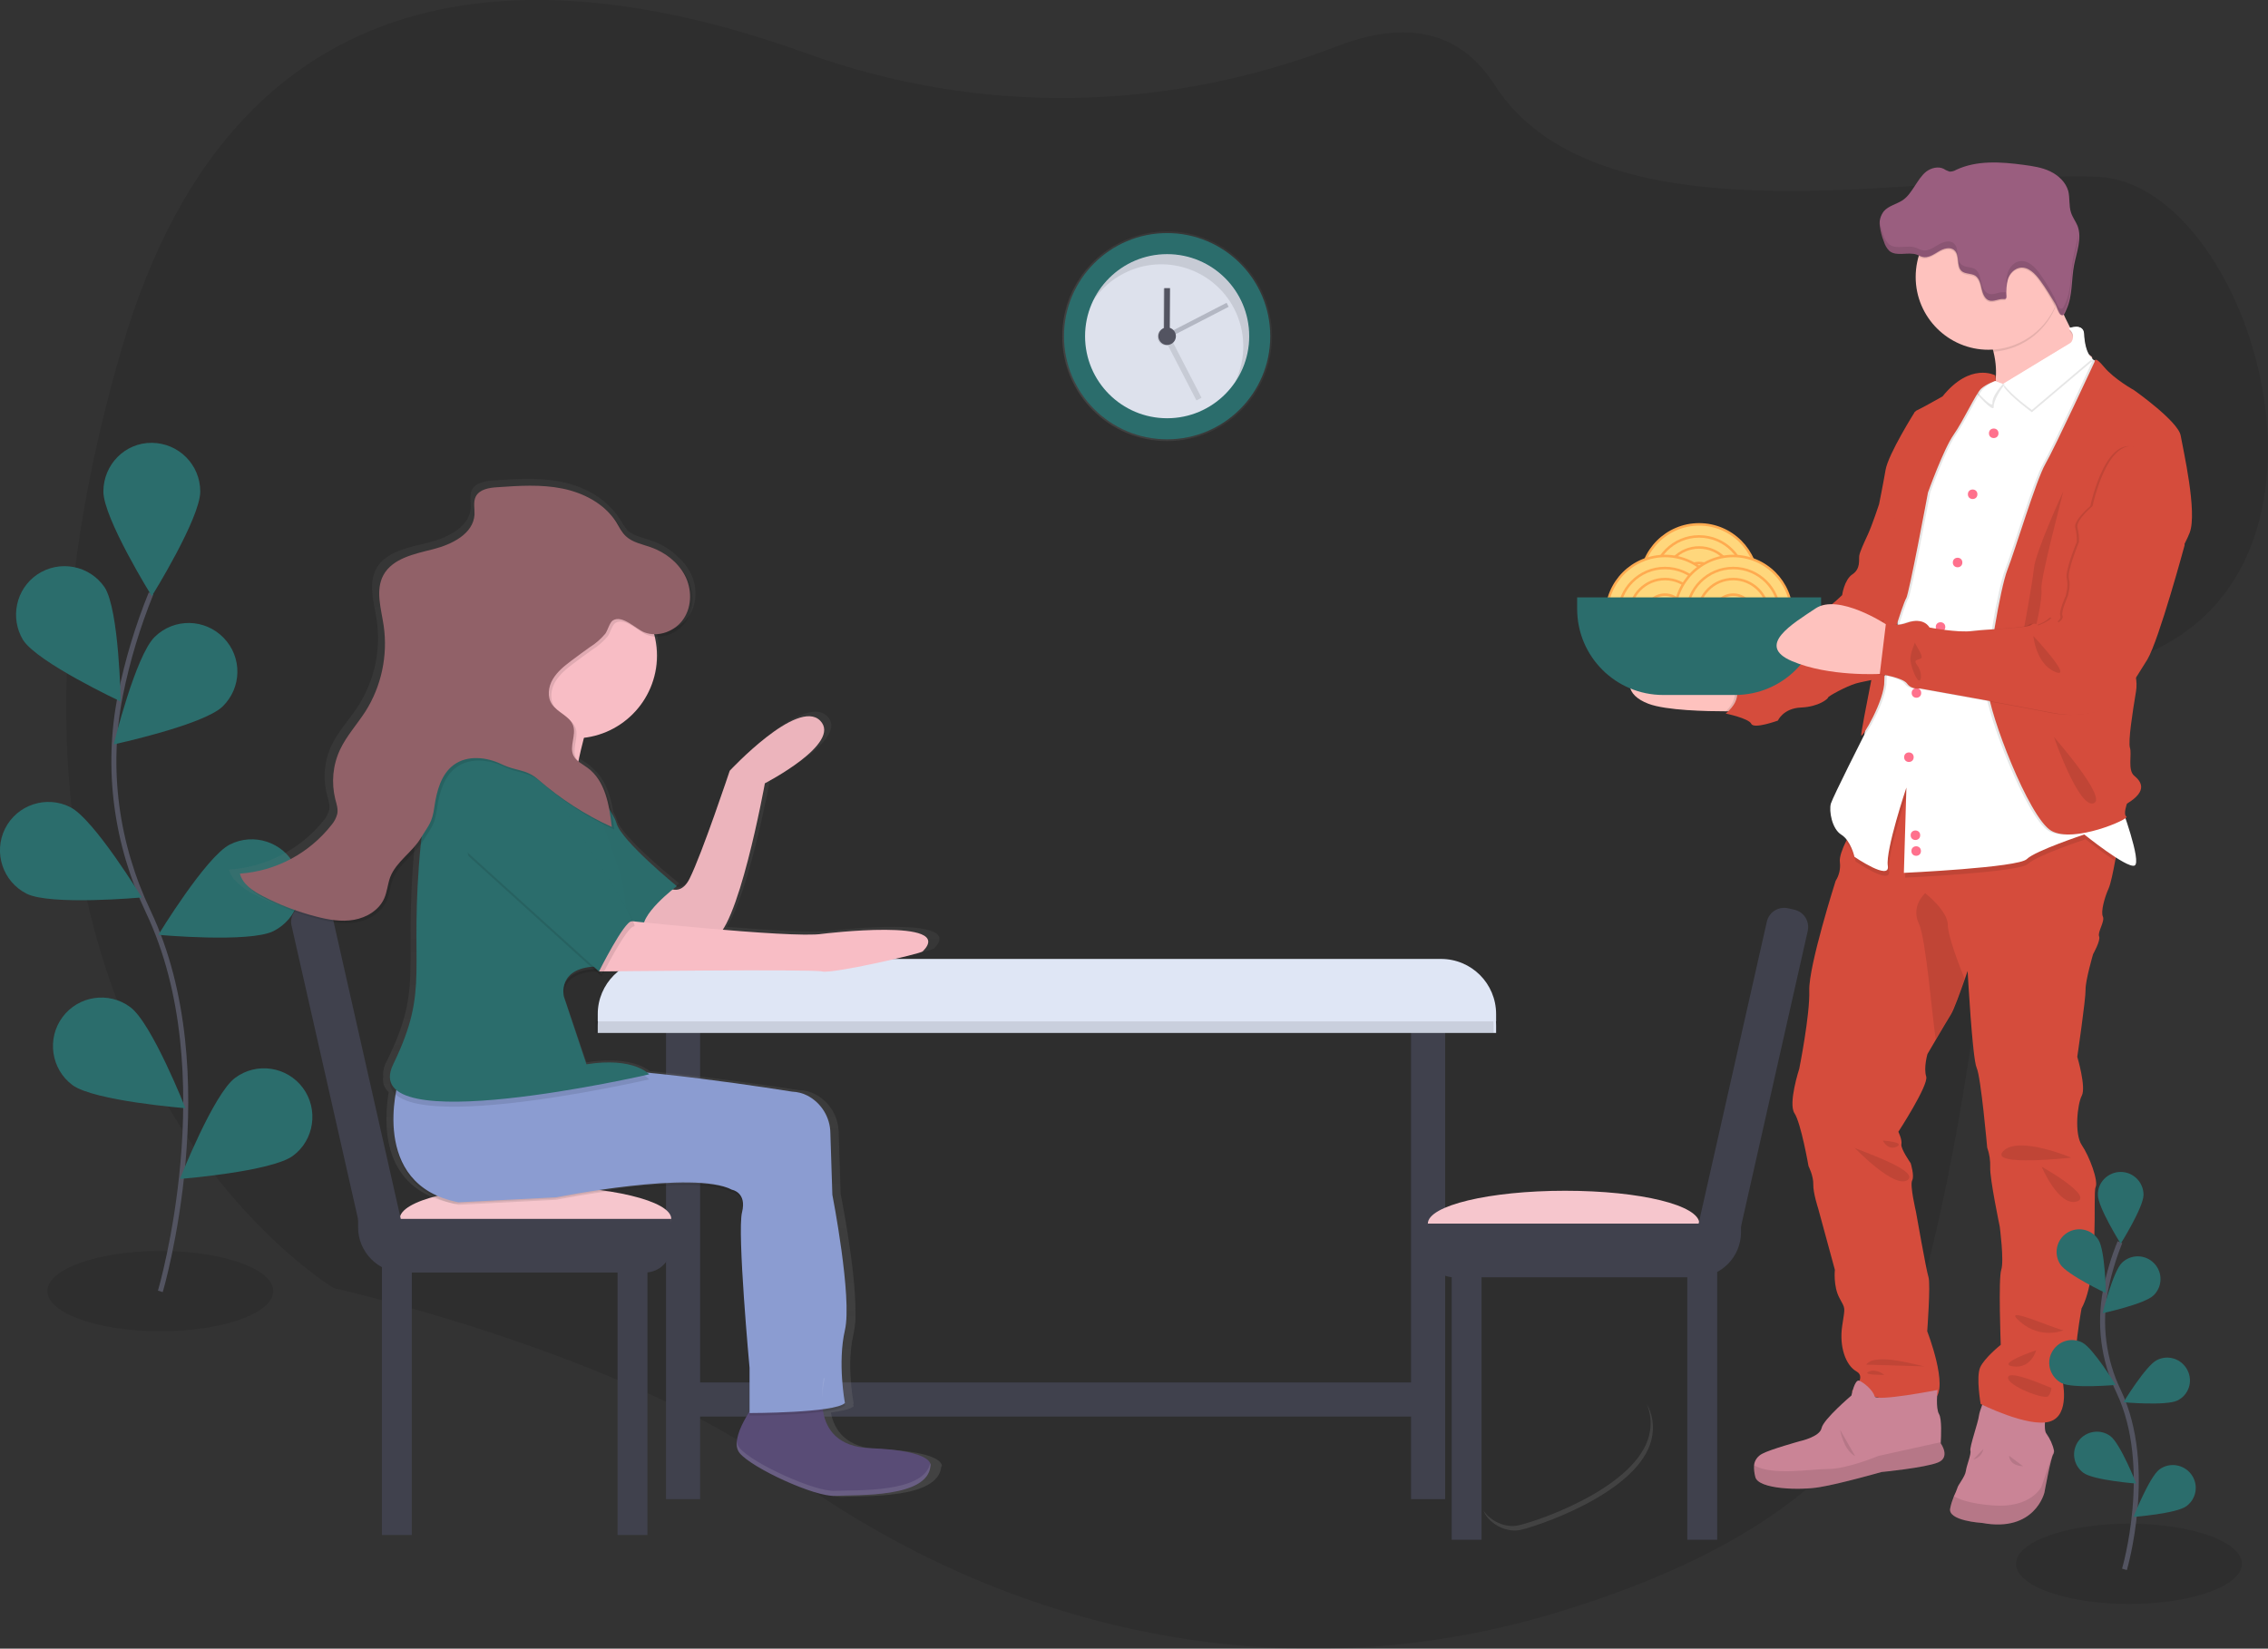 <?xml version="1.0" encoding="utf-8"?>
<!-- Generator: Adobe Illustrator 23.0.1, SVG Export Plug-In . SVG Version: 6.00 Build 0)  -->
<svg version="1.1" id="d6af144a-e925-4ddf-847c-b38e3205da29"
	 xmlns="http://www.w3.org/2000/svg" xmlns:xlink="http://www.w3.org/1999/xlink" x="0px" y="0px" viewBox="0 0 903.8 657.1"
	 style="enable-background:new 0 0 903.8 657.1;" xml:space="preserve">
<rect x="0" y="0" width="903.8" height="657.1" fill="#333333" stroke="none"/>
<style type="text/css">
	.st0{opacity:0.1;enable-background:new    ;}
	.st1{fill:none;stroke:#535461;stroke-width:2;stroke-miterlimit:10;}
	.st2{fill:#2B6D6C;}
	.st3{fill:#40414D;}
	.st4{fill:#DFE6F5;}
	.st5{fill:#F6C6CD;}
	.st6{opacity:0.1;fill:#FFFFFF;enable-background:new    ;}
	.st7{fill:url(#SVGID_1_);}
	.st8{fill:#594C76;}
	.st9{fill:#8B9CD1;}
	.st10{fill:#F8BDC5;}
	.st11{opacity:5.000000e-02;enable-background:new    ;}
	.st12{opacity:0.1;fill:#2B6D6C;enable-background:new    ;}
	.st13{fill:#916168;}
	.st14{opacity:0.1;}
	.st15{fill:#FFFFFF;}
	.st16{fill:#FEC2BE;}
	.st17{fill:#D54C3C;}
	.st18{fill:#CA8496;}
	.st19{fill:#FF718D;}
	.st20{fill:#9A5E7F;}
	.st21{fill:#FFD77C;stroke:#FFAB50;stroke-miterlimit:10;}
	.st22{fill:url(#SVGID_2_);}
	.st23{fill:#DDE1EC;}
	.st24{opacity:0.3;fill:#535461;enable-background:new    ;}
	.st25{fill:#535461;}
</style>
<title>eating_together</title>
<ellipse class="st0" cx="63.9" cy="514.6" rx="45" ry="16"/>
<path class="st0" d="M532.9,18.4c-68.5,26.4-142.7,27.7-211.7,2.8C223.5-14.1,95.9-23.1,48.6,138.6C-32.1,414.8,133,513.4,133,513.4
	s115.3,25.8,179.1,72.5c90.7,66.3,201.7,88.5,306.3,57.4c66.9-19.9,124.2-52.5,140.6-105.9c45.8-149.3,16.7-239.1,99.7-278.4
	s36.8-185.2-22.2-188.5s-198,30.5-241-36.8C580.2,9.8,556.8,9.2,532.9,18.4z"/>
<path class="st1" d="M63.9,514.7c0,0,25.7-87.1-4.8-151.3c-12.8-26.9-17-57.1-11.1-86.4c2.8-13.9,6.9-27.4,12.2-40.5"/>
<path class="st2" d="M41.2,195.9c0,10.7,19.3,41.7,19.3,41.7s19.3-31,19.3-41.7c0-10.7-8.6-19.3-19.3-19.4S41.2,185.2,41.2,195.9
	C41.2,195.9,41.2,195.9,41.2,195.9L41.2,195.9z"/>
<path class="st2" d="M9.2,255.1c5.8,9,38.9,24.5,38.9,24.5s-0.6-36.5-6.4-45.5c-6-8.8-18-11.1-26.9-5.1
	C6.3,234.8,3.9,246.3,9.2,255.1L9.2,255.1z"/>
<path class="st2" d="M10.6,356.2c9.5,4.8,45.9,1.5,45.9,1.5s-19-31.2-28.5-36c-9.5-4.8-21.2-1-26,8.6
	C-2.7,339.8,1.1,351.4,10.6,356.2L10.6,356.2L10.6,356.2z"/>
<path class="st2" d="M28.9,432.5c8.6,6.3,45,9.2,45,9.2s-13.4-34-22-40.3c-8.6-6.4-20.7-4.5-27,4S20.3,426.1,28.9,432.5L28.9,432.5z
	"/>
<path class="st2" d="M88.7,281.6c-7.7,7.4-43.4,15.1-43.4,15.1s8.7-35.5,16.4-42.9c7.7-7.5,19.9-7.3,27.4,0.4
	C96.6,261.9,96.4,274.1,88.7,281.6L88.7,281.6L88.7,281.6z"/>
<path class="st2" d="M109,371.1c-9.5,4.8-45.9,1.5-45.9,1.5s19-31.2,28.5-36c9.5-4.8,21.2-1,26,8.6S118.5,366.3,109,371.1L109,371.1
	L109,371.1z"/>
<path class="st2" d="M116.7,460.7c-8.6,6.3-45,9.2-45,9.2s13.4-34,22-40.3c8.6-6.4,20.7-4.5,27,4S125.3,454.4,116.7,460.7
	L116.7,460.7z"/>
<rect x="265.4" y="402.6" class="st3" width="13.6" height="194.9"/>
<rect x="562.3" y="402.6" class="st3" width="13.6" height="194.9"/>
<path class="st4" d="M260.2,386.8h314c12.2,0,22,9.8,22,22v2.9l0,0h-358l0,0v-2.9C238.2,396.6,248.1,386.8,260.2,386.8z"/>
<path class="st0" d="M259.2,386.8h314c12.2,0,22,9.8,22,22v2.9l0,0h-358l0,0v-2.9C237.2,396.6,247.1,386.8,259.2,386.8z"/>
<path class="st4" d="M260.2,382.2h314c12.2,0,22,9.8,22,22v2.9l0,0h-358l0,0v-2.9C238.2,392.1,248.1,382.2,260.2,382.2z"/>
<rect x="274.5" y="551" class="st3" width="294.6" height="13.6"/>
<rect x="152.2" y="503.6" class="st3" width="11.9" height="108.2"/>
<rect x="246.1" y="503.6" class="st3" width="11.9" height="108.2"/>
<path class="st5" d="M267.5,485.8c0,7.2-24.5,13.1-54.7,13.1s-53.5-5.8-53.5-13.1s23.3-13.1,53.5-13.1S267.5,478.6,267.5,485.8z"/>
<path class="st3" d="M142.7,485.8h124.8l0,0v10.9c0,5.8-4.7,10.5-10.5,10.5l0,0h-96.3c-9.9,0-18-8.1-18-18V485.8L142.7,485.8z"/>
<path class="st3" d="M121.5,360.7l2.6-0.6c3.8-0.9,7.5,1.5,8.4,5.3l31.2,138.1l0,0l-3.9,0.9c-6.8,1.5-13.6-2.7-15.1-9.6L116.2,369
	C115.3,365.3,117.7,361.5,121.5,360.7C121.5,360.7,121.5,360.7,121.5,360.7z"/>
<rect x="672.4" y="505.5" class="st3" width="11.9" height="108.2"/>
<rect x="578.5" y="505.5" class="st3" width="11.9" height="108.2"/>
<path class="st5" d="M569,487.7c0,7.2,24.5,13.1,54.7,13.1s53.5-5.8,53.5-13.1s-23.3-13.1-53.5-13.1S569,480.5,569,487.7z"/>
<path class="st3" d="M675.8,509.1h-96.3c-5.8,0-10.5-4.7-10.5-10.5v-10.9l0,0h124.8l0,0v3.4C693.8,501,685.8,509.1,675.8,509.1z"/>
<path class="st3" d="M676.8,506.3l-3.9-0.9l0,0l31.2-138.1c0.9-3.8,4.6-6.1,8.4-5.3l2.6,0.6c3.8,0.9,6.1,4.6,5.3,8.4l-28.4,125.8
	C690.4,503.5,683.6,507.8,676.8,506.3z"/>
<path class="st6" d="M656.2,559.5c1.4,3.3,1.9,6.9,1.4,10.4c-2.7,21.2-41.5,35.4-52.2,38c-5.6,1.4-11.7-1.9-14.2-5.8
	c1.6,4.6,8.7,9.2,15.1,7.6c10.6-2.7,49.5-16.8,52.2-38C659.1,567.4,658.3,563.2,656.2,559.5z"/>
<linearGradient id="SVGID_1_" gradientUnits="userSpaceOnUse" x1="381.402" y1="-63.028" x2="381.402" y2="342.981" gradientTransform="matrix(1 0 0 -1 -148.11 533.846)">
	<stop  offset="0" style="stop-color:#808080;stop-opacity:0.25"/>
	<stop  offset="0.54" style="stop-color:#808080;stop-opacity:0.12"/>
	<stop  offset="1" style="stop-color:#808080;stop-opacity:0.1"/>
</linearGradient>
<path class="st7" d="M375.2,583.6L375.2,583.6c-0.8-1.8-4.9-5.2-24.7-6c-13.5-0.5-18.1-7.7-19.4-14.6c4.5-0.6,7.9-1.4,9.1-2.5
	c0,0-0.1-0.3-0.2-0.9l0.2-0.1c-0.9-5-1.3-10.1-1.4-15.2c0-4.4,0.4-8.7,1.4-13c0.6-2.8,0.8-5.7,0.7-8.6c0.1-17-5.9-46.9-5.9-46.9
	l-0.8-24.8c-0.2-6.3-3.8-12-9.4-14.9c-2-1-4.1-1.6-6.4-1.6c0,0-31.3-4.9-59.5-7.6c-2-1.6-9-6-25.2-3.5l-9.3-27.2
	c-0.1-0.3-0.1-0.7-0.2-1c0.3-3.5,2.6-8.7,13.4-9l2.2,2c0,0,0.4-0.8,1.1-2c13.4-0.1,86.1-0.9,89.9,0c4.1,1,40.3-7.1,41.3-8.1
	c14.1-13.7-41.4-7.1-41.4-7.1c-5.5,0.9-23.1-0.2-41.1-1.6c8.9-13.4,17.3-58.8,17.3-58.8s32-16.1,22.7-25.2s-37.2,20.2-37.2,20.2
	s-11.4,33.3-16.5,43.4c-2,4-4.6,4.8-6.9,4.4c1-0.8,1.7-1.3,1.7-1.3s-22.7-18.1-24.8-25.2c-0.4-1.2-0.9-2.3-1.5-3.3
	c-1.1-6.4-3-12.7-7.7-16.9c-0.8-0.8-1.6-1.6-2.6-2.3c-1.3-0.9-2.7-1.7-3.9-2.7l0,0c0.7-3.1,1.5-6.3,2.3-9.4c16.9-2,30-16,30-33
	c0-2.6-0.3-5.1-0.9-7.6c5.1,0.3,10.1-2,13-6.3c3.4-5.1,3.3-12,0.4-17.4c-1.2-2.2-2.7-4.1-4.6-5.8c-2.9-3-6.5-5.2-10.5-6.6
	c-3.4-1.2-7.2-1.9-9.9-4.2c-1.2-1.6-2.3-3.3-3.3-5c-1.1-1.7-2.5-3.3-4-4.7c-5-5.1-12.1-8.3-19.2-9.7c-8.8-1.7-17.8-1.1-26.7-0.5
	c-3.3,0.2-7.2,0.8-8.7,3.7c-1.1,2.2-0.4,4.8-0.5,7.2c-0.5,7.7-9.3,12-17,13.9s-16.9,3.5-20.6,10.3c-3.4,6.1-1,13.5,0.1,20.4
	c1.8,12.1-0.9,24.4-7.5,34.6c-3.4,5.2-7.7,9.8-10.4,15.3c-3,6.2-3.6,13.2-1.9,19.9c0.5,1.9,1.2,3.9,0.9,5.9
	c-0.4,1.6-1.2,3.1-2.3,4.4c-9.3,11.5-23,18.6-37.7,19.5c0.6,2,1.8,3.8,3.4,5.2c2.1,2,4.5,3.7,7.1,4.9c7,3.5,14.3,6.2,21.9,8.1
	c5.1,1.3,10.4,2.2,15.6,1.3s10.2-3.9,12.4-8.5c1.2-2.7,1.4-5.8,2.5-8.6c2.2-5.5,7.6-9.1,11.3-13.9c-1.2,12.2-1.8,24.5-1.8,36.8
	c0,3.9,0,7.3,0,10.5c0,13.9-1,23.5-9.6,40.8c-1,1.8-1.5,3.9-1.3,6c-0.4,2.3,0.5,4.6,2.2,6.1c-0.6,3.5-0.9,7-0.9,10.5
	c-0.1,12.6,4.1,29.6,26.8,33.9l40.3-2c0,0,56.9-11.1,72.4-3c2.6,0.6,4.5,2.9,4.5,5.6c0,0.8-0.2,1.7-0.4,2.5
	c-0.4,2.6-0.6,5.3-0.5,7.9c-0.1,17,3.6,55.6,3.6,55.6v16.4c-2.6,3.9-5.8,9.6-5.4,13.8c0,0.1,0,0.2,0,0.3s0,0.2,0.1,0.4
	s0,0.2,0.1,0.3s0.1,0.2,0.1,0.3c0,0.1,0.1,0.2,0.1,0.3c0,0.1,0.1,0.2,0.1,0.3s0.1,0.3,0.2,0.4l0.1,0.2c0.1,0.2,0.3,0.4,0.4,0.5
	c5.2,6,31,17.6,39.3,17.1c8.8-0.5,38.2,1,39.3-12.1C375.4,584.4,375.4,583.9,375.2,583.6z"/>
<path class="st8" d="M301.8,558.2c0,0-12,15-7,21s30,17.5,38,17c8.5-0.5,37,1,38-12c0,0,2-6-24-7s-18-28-18-28L301.8,558.2z"/>
<path class="st0" d="M158.7,432.2c0,0-12,41,24,48l39-2c0,0,55-11,70-3c0,0,6,1,4,9s3,62,3,62v18c0,0,34,0,38-4c0,0-3-16,0-29
	s-5-54-5-54l-0.8-24.7c-0.1-6.2-3.6-11.9-9.1-14.8c-1.9-1-4-1.5-6.1-1.6c0,0-68-11-92-9S158.7,432.2,158.7,432.2z"/>
<path class="st9" d="M158.7,431.2c0,0-12,41,24,48l39-2c0,0,55-11,70-3c0,0,6,1,4,9s3,62,3,62v18c0,0,34,0,38-4c0,0-3-16,0-29
	s-5-54-5-54l-0.8-24.7c-0.1-6.2-3.6-11.9-9.1-14.8c-1.9-1-4-1.5-6.1-1.6c0,0-68-11-92-9S158.7,431.2,158.7,431.2z"/>
<path class="st10" d="M261.8,350.2c0,0,8,10,13,0s16-43,16-43s27-29,36-20s-22,25-22,25s-11,61-21,62s-25,0-25,0l-5-11L261.8,350.2z
	"/>
<path class="st11" d="M261.8,350.2c0,0,8,10,13,0s16-43,16-43s27-29,36-20s-22,25-22,25s-11,61-21,62s-25,0-25,0l-5-11L261.8,350.2z
	"/>
<path class="st2" d="M225.7,300.2c0,0,18,21,20,28s24,25,24,25s-16,12-13,18c3,6-21-20-21-20l-28-41L225.7,300.2z"/>
<path class="st12" d="M225.7,300.2c0,0,18,21,20,28s24,25,24,25s-16,12-13,18c3,6-21-20-21-20l-28-41L225.7,300.2z"/>
<path class="st10" d="M237.7,276.2c0,0-9,29-9,40s-38-3-37-9s22-28,23-37S237.7,276.2,237.7,276.2z"/>
<path class="st0" d="M207.7,296.2c0,0-35-9-40,42s4,57-11,88s102,4,102,4s-6-7-25-4l-9-27c0,0-3-12,14-12s9-35,9-35s-9-30-14-33
	S219.7,298.2,207.7,296.2z"/>
<path class="st2" d="M207.7,294.2c0,0-35-9-40,42s4,57-11,88s102,4,102,4s-6-7-25-4l-9-27c0,0-3-12,14-12s9-35,9-35s-9-30-14-33
	S219.7,296.2,207.7,294.2z"/>
<path class="st10" d="M242.7,366.2c0,0,73,8,85,6c0,0,53.6-6.6,40,7c-1,1-36,9-40,8s-89,0-89,0l-1-10L242.7,366.2z"/>
<path class="st0" d="M186.7,341.2l53,48c0,0,10-20,13-20s-36-59-36-59s-10-12-16-6S176.7,306.2,186.7,341.2z"/>
<path class="st2" d="M185.7,339.2l53,48c0,0,10-20,13-20s-36-59-36-59s-10-12-16-6S175.7,304.2,185.7,339.2z"/>
<circle class="st10" cx="228.8" cy="261.3" r="33"/>
<path class="st0" d="M257.7,253c5.6,2.2,12.5-0.4,15.8-5.5c3.3-5,3.2-11.9,0.4-17.2c-2.8-5.3-7.9-9.2-13.6-11.2
	c-3.4-1.2-7.3-1.9-9.9-4.4c-1.7-1.6-2.7-3.7-3.9-5.7c-4.7-7.3-13-11.6-21.5-13.3s-17.2-1.1-25.9-0.5c-3.2,0.2-7,0.8-8.5,3.7
	c-1.1,2.2-0.4,4.8-0.5,7.2c-0.5,7.7-9,11.9-16.5,13.8s-16.1,3.6-19.8,10.3c-3.3,6.1-0.9,13.4,0.1,20.2c1.7,11.9-0.9,24.1-7.3,34.2
	c-3.3,5.1-7.5,9.7-10.1,15.2c-2.9,6.2-3.5,13.1-1.9,19.7c0.5,1.9,1.2,3.9,0.8,5.9c-0.4,1.6-1.2,3.1-2.3,4.4
	c-8.9,11.3-22.1,18.4-36.5,19.4c1.1,4.3,5.3,7,9.2,9c6.7,3.5,13.8,6.2,21.2,8.1c4.9,1.3,10.1,2.2,15.1,1.3s9.9-3.8,12-8.5
	c1.2-2.7,1.4-5.8,2.4-8.5c2.4-6.2,8.8-9.9,12.2-15.6c3.3-5.4,4.5-6.1,5.4-12.4s2.7-13.1,7.8-16.8c5.4-3.9,13-3.1,19-0.2
	s9.7,1.8,14.7,6.2c8.8,7.6,18.6,14,29.2,18.8c-1-8.7-2.6-18.5-9.7-23.6c-2-1.5-4.5-2.6-5.6-4.9c-1.7-3.6,1.2-8.1-0.1-11.9
	s-6.3-5.2-8.5-8.6c-1.9-2.9-1.4-6.9,0.4-9.9s4.5-5.2,7.3-7.3c2.5-1.9,5-3.7,7.5-5.5c2.3-1.4,4.3-3.2,6.1-5.3c1-1.4,1.7-4.4,3-5.3
	C249,245.9,254.4,251.7,257.7,253z"/>
<path class="st13" d="M256.7,252c5.6,2.2,12.5-0.4,15.8-5.5c3.3-5,3.2-11.9,0.4-17.2c-2.8-5.3-7.9-9.2-13.6-11.2
	c-3.4-1.2-7.3-1.9-9.9-4.4c-1.7-1.6-2.7-3.7-3.9-5.7c-4.7-7.3-13-11.6-21.5-13.3s-17.2-1.1-25.9-0.5c-3.2,0.2-7,0.8-8.5,3.7
	c-1.1,2.2-0.4,4.8-0.5,7.2c-0.5,7.7-9,11.9-16.5,13.8s-16.1,3.6-19.8,10.3c-3.3,6.1-0.9,13.4,0.1,20.2c1.7,11.9-0.9,24.1-7.3,34.2
	c-3.3,5.1-7.5,9.7-10.1,15.2c-2.9,6.2-3.5,13.1-1.9,19.7c0.5,1.9,1.2,3.9,0.8,5.9c-0.4,1.6-1.2,3.1-2.3,4.4
	c-8.9,11.3-22.1,18.4-36.5,19.4c1.1,4.3,5.3,7,9.2,9c6.7,3.5,13.8,6.2,21.2,8.1c4.9,1.3,10.1,2.2,15.1,1.3s9.9-3.8,12-8.5
	c1.2-2.7,1.4-5.8,2.4-8.5c2.4-6.2,8.8-9.9,12.2-15.6c3.3-5.4,4.5-6.1,5.4-12.4s2.7-13.1,7.8-16.8c5.4-3.9,13-3.1,19-0.2
	s9.7,1.8,14.7,6.2c8.8,7.6,18.6,14,29.2,18.8c-1-8.7-2.6-18.5-9.7-23.6c-2-1.5-4.5-2.6-5.6-4.9c-1.7-3.6,1.2-8.1-0.1-11.9
	s-6.3-5.2-8.5-8.6c-1.9-2.9-1.4-6.9,0.4-9.9s4.5-5.2,7.3-7.3c2.5-1.9,5-3.7,7.5-5.5c2.3-1.4,4.3-3.2,6.1-5.3c1-1.4,1.7-4.4,3-5.3
	C248,244.9,253.4,250.7,256.7,252z"/>
<g class="st14">
	<path class="st15" d="M327.6,557.1c0.1-2.7,0.5-5.3,1.1-7.9l-0.5,0.2C327.8,552,327.5,554.5,327.6,557.1z"/>
	<path class="st15" d="M332.8,594.2c-8,0.5-33-11-38-17c-0.7-0.8-1.1-1.8-1.2-2.8c-0.3,1.7,0.1,3.5,1.2,4.8c5,6,30,17.5,38,17
		c8.5-0.5,37,1,38-12c0.1-0.4,0-0.7-0.1-1.1C368.3,595.2,341,593.8,332.8,594.2z"/>
</g>
<path class="st16" d="M656.9,280.5c7.1,2.7,23.5,3,30.8,3c2.2,0,3.6,0,3.6,0l4.7-9.5l-4.7-7.9c0,0-4.3-1.2-10-2.2
	c-8.4-1.5-19.9-2.7-25.4,0.7C646.7,270.2,647.7,277,656.9,280.5z"/>
<path class="st0" d="M687.7,283.5c2.2,0,3.6,0,3.6,0l4.7-9.5l-4.7-7.9c0,0-4.3-1.2-10-2.2C685.9,267.2,697.1,274.6,687.7,283.5z"/>
<path class="st17" d="M765.2,166.5l-2.1-2.4c0,0-10.6,16.8-11.7,23.2s-2.6,13.7-2.6,13.7s-2.7,8.2-4.4,11.9
	c-1.7,3.7-3.3,7.1-3.5,8.7c-0.2,1.6,0.6,5.1-2.7,7.3c-3.3,2.2-4.1,8.3-4.1,8.3s-12,11.7-18.4,12.1c-6.4,0.3-24.6,3.5-24,6.7
	s-7.6,5.1-11,5.9c-3.3,0.8,21.5,10.3,7,22.5c0,0,9.2,1.9,10.2,4.1c1,2.2,10.6-1.3,10.6-1.3s2.1-4.9,9.2-5.2s10.8-3.5,10.8-4
	s7.1-4.4,11.1-5.6c4-1.1,9.2-1.6,9.4-2.7s23.8-103.2,23.8-103.2L765.2,166.5z"/>
<path class="st18" d="M789.9,607c21,3.9,24.8-12.1,24.8-12.1s2.6-14.3,3.6-15.4c0.2-0.4,0.3-0.9,0.2-1.4l0,0c-0.5-2.4-1.6-4.7-3-6.7
	c-1.3-1.6-0.2-8-0.2-8l-24.3-6.2c0,0-2.1,4.9-2.4,7.1c-0.2,2.3-3.8,12.5-3.4,13.9s-1.5,5.8-1.8,8.1s-3.2,5.6-3.4,6.8
	c-0.4,1.1-0.8,2.1-1.3,3.1c-0.6,1.6-1.2,3.2-1.5,4.8C775.7,606.2,789.9,607,789.9,607z"/>
<path class="st0" d="M789.9,607c21,3.9,24.8-12.1,24.8-12.1s2.6-14.3,3.6-15.4c0.2-0.4,0.3-0.9,0.2-1.4l-5,14.5
	c0,0-4.2,8.7-19.6,7.4c-8.8-0.7-13.1-2.4-15.2-3.6c-0.6,1.6-1.2,3.2-1.5,4.8C775.7,606.2,789.9,607,789.9,607z"/>
<path class="st0" d="M806.2,584.4c0,0-5.2,0.1-5.6-4.2L806.2,584.4z"/>
<path class="st17" d="M715.1,443.7c2.6,3.9,5.6,21.1,5.6,21.1s2,3.9,1.9,7.3c-0.1,3.3,1.9,9.4,1.9,9.4l6.7,24.6
	c0,0-0.7,6.5,1.8,11.2s2.3,3.2,1.1,11.3c-1.2,8.1,1.4,15.6,5.7,18s-1.9,8-1.9,8s27.4,7.4,33.1,2.9c5.7-4.5-3-26.9-3-26.9
	s1.4-18.8,0.5-21.6c-0.9-2.7-5-26.1-5-26.1s-2.5-10.6-1.5-12.4s-0.6-6.9-0.6-6.9s-4-5.7-3.7-7.5c0.4-1.8-1.2-5-1.2-5
	s12.1-18.6,11.1-22c-1.1-3.5,0.5-9,0.5-9s1.5-2.6,3.4-5.8c2.3-3.9,5-8.5,5.9-9.9c1.2-1.8,4-9.7,5.6-14.2l1.1-3.2
	c0,0,1.9,35,3.6,38.6c1.7,3.6,4.2,31.8,4.2,31.8c0.9,2.5,1.3,5.2,1.2,7.9c-0.2,4.4,3.8,23.6,3.8,23.6s1.8,13.6,0.6,17.2
	c-1.2,3.6-0.2,29.9-0.2,29.9s-6.5,5.2-8.2,9c-1.7,3.9,0.2,14.6,0.2,14.6s19,9.5,27.5,7s5-16.9,5-16.9s5.7-9.5,5.7-13.2s2-15,2-15
	c7.3-13.3,4.4-45.7,5.6-48.3c1.2-2.6-2.5-12.4-5.5-16.8c-3-4.4-1.8-16.3,0-19.7c1.8-3.4-1.8-15.5-1.8-15.5s3.4-23.1,3.3-26.7
	s3-14.2,3-14.2s3.1-5.5,2.4-7.1c-0.7-1.7,2.4-6,1.5-7.9s0.7-7.7,2.3-11.2c0.8-1.8,1.8-6.6,2.6-11c0.7-4.1,1.3-7.7,1.3-7.7
	l-19.6-15.8l-49-12.9l-18.5-6l-18,28.3c0,0-1.9,3-3.5,6.4c-1.4,2.9-2.7,6.2-2.4,8.3c0.3,2.6-0.3,5.2-1.7,7.4
	c0,0-10.8,33.9-10.5,43.7S717,426,717,426S712.5,439.8,715.1,443.7z"/>
<path class="st16" d="M787.7,167.7c0.8-0.3,52.5-21.7,45.4-25.9c-4.2-2.5-9.4-13.2-13-21.6c-2.5-5.9-4.2-10.6-4.2-10.6
	s-41.6-7.4-26.7,18.1c2.3,3.9,4.1,8.1,5.2,12.5C798.7,157.6,788,167.4,787.7,167.7z"/>
<path class="st0" d="M789.2,127.7c2.3,3.9,4.1,8.1,5.2,12.5c10.7-0.8,20.2-7.4,24.5-17.3c0.4-0.9,0.8-1.9,1.1-2.8
	c-2.5-5.9-4.2-10.6-4.2-10.6S774.3,102.3,789.2,127.7z"/>
<path class="st16" d="M763.4,110.4c0,16,13,29,29,29c11.5,0,21.9-6.8,26.6-17.3c1.6-3.7,2.5-7.7,2.5-11.7c0-16-13-29.1-29-29.1
	C776.4,81.3,763.4,94.3,763.4,110.4C763.4,110.3,763.4,110.4,763.4,110.4z"/>
<path class="st0" d="M735.3,335.4c3,2.8,4.2,8,4.2,8s14.3,9.8,13.3,3.6c-1-6.2,7.4-31.2,7.4-31.2l-1,34c0,0,45.7-2.1,49-5.5
	c3.3-3.3,22.9-9.8,22.9-9.8s6,4.8,11.5,8.4c0.7-4.1,1.3-7.7,1.3-7.7l-19.6-15.8l-49-12.9l-18.5-6l-18,28.3
	C738.8,329,737,332,735.3,335.4z"/>
<path class="st15" d="M733.8,332.7c3.8,2.4,5.2,8.8,5.2,8.8s14.3,9.8,13.3,3.6c-1-6.2,7.4-31.2,7.4-31.2l-1,34c0,0,45.7-2.1,49-5.5
	c3.3-3.3,22.9-9.8,22.9-9.8s16.9,13.6,20,12.4c3.1-1.2-5.5-24.3-5.5-24.3l-8.8-135.2c0,0,2.4-40.2-1.2-41.7
	c-0.6-0.2-1.1-0.5-1.5-0.9c-2.4-2.1-3.1-6.4-3.3-10c-0.2-4.3-5.9-2.1-5.9-2.1l3.3,4.3l-29.5,17.9l-0.3,0.2c-1.1-0.6-2.3-1.1-3.5-1.6
	c-2.6-1-6.1-1.9-8.4-1c-1.3,0.6-2.3,1.6-3.1,2.8c-1.7,2.5-3,5.3-4,8.1l-10.7,18.1c0,0-5.5,24-5.5,25c0,1-1.7,22.9-3.6,25.2
	c-1.9,2.4-3.8,14.3-3.1,17.9s-1.2,16.9-1.2,16.9c-7.9,6.4-11.9,28.3-11.9,28.3s-12.4,24.5-13.3,27.4
	C728.8,323.2,730,330.4,733.8,332.7z"/>
<path class="st0" d="M798.4,154c2.9,4.3,11.3,10.3,11.3,10.3l24.1-20.4c-2.4-2.1-3.1-6.4-3.3-10c-0.2-4.3-5.9-2.1-5.9-2.1l0.7,0.9
	c1.3,1.7,1,4.1-0.7,5.4c-0.1,0.1-0.2,0.2-0.4,0.2L798.4,154z"/>
<path class="st15" d="M798.4,153.1c2.9,4.3,11.3,10.3,11.3,10.3l24.1-20.4c-2.4-2.1-3.1-6.4-3.3-10c-0.2-4.3-5.9-2.1-5.9-2.1
	l0.7,0.9c1.3,1.7,1,4.1-0.7,5.4c-0.1,0.1-0.2,0.2-0.4,0.2L798.4,153.1z"/>
<path class="st0" d="M787.2,156.3c3.1,3.7,7.5,8,7.3,5.8c-0.2-2.1,2.6-6.8,4.4-8.9c-2.8-0.9-5.9-0.8-8.7,0.2
	C789.1,154.1,788,155.1,787.2,156.3z"/>
<path class="st15" d="M786.7,154.8c3.1,3.7,7.5,8,7.3,5.8s2.3-5.5,4.2-7.6c-2.6-1-6.1-1.9-8.4-1
	C788.6,152.7,787.5,153.6,786.7,154.8z"/>
<circle class="st19" cx="794.5" cy="172.7" r="1.9"/>
<circle class="st19" cx="780.1" cy="224.2" r="1.9"/>
<circle class="st19" cx="763.7" cy="276.2" r="1.9"/>
<circle class="st19" cx="763.3" cy="332.9" r="1.9"/>
<circle class="st19" cx="786.1" cy="197" r="1.9"/>
<circle class="st19" cx="773.3" cy="249.9" r="1.9"/>
<circle class="st19" cx="760.7" cy="301.8" r="1.9"/>
<circle class="st19" cx="763.6" cy="339.2" r="1.9"/>
<path class="st0" d="M833.7,144.2c0,0-0.3-2.9,3.8,2.1c4.1,4.9,11.9,9.2,11.9,9.2s17.6,12.4,18.6,18.1c0.9,5.7,6.7,30.5,3.6,38.7
	s-26,47.8-26,47.8s6,7.1,4.6,15.6c-1.4,8.4-3.2,20-2.4,22.5c0.8,2.5-1,8.9,1.7,11.1c2.7,2.2,5.6,6-2.9,11.1c0,0-1.6,4.3-0.2,5.2
	c1.4,0.9-21.1,10.8-30,5.6c-8.9-5.2-24.9-47.1-25.2-56.5c-0.3-9.4,4.9-40.3,7.8-47.6c2.9-7.3,11.4-35.7,15.1-42.1
	C817.8,178.6,833.7,144.2,833.7,144.2z"/>
<path class="st17" d="M834.7,144.2c0,0-0.3-2.9,3.8,2.1c4.1,4.9,11.9,9.2,11.9,9.2s17.6,12.4,18.6,18.1c1,5.7,6.7,30.5,3.6,38.7
	S846.6,260,846.6,260s6,7.1,4.6,15.6c-1.4,8.4-3.2,20-2.4,22.5s-1,8.9,1.7,11.1s5.6,6-2.9,11.1c0,0-1.6,4.3-0.2,5.2
	c1.4,0.9-21.1,10.8-30,5.6c-8.9-5.2-24.9-47.1-25.2-56.5c-0.3-9.4,4.9-40.3,7.8-47.6c2.9-7.3,11.4-35.7,15.1-42.1
	S834.7,144.2,834.7,144.2z"/>
<path class="st0" d="M822.2,195.9c0,0.5-9.2,34.8-8.7,39c0.5,4.3-2.7,17-2.7,17l-4.3-1.1c0,0,3.3-17.6,4-24.1
	C811,220.2,822.2,195.9,822.2,195.9z"/>
<path class="st0" d="M818.5,293.7c0.3,0.5,21.8,24.8,15.7,26.5C828.2,321.9,818.5,293.7,818.5,293.7z"/>
<path class="st0" d="M795,149.6c0,0-8.8-5.4-20,8.4c0,0-8.1,4.6-10.5,5.7s-5.1,30.6-5.1,30.6s-5.2,12.7-3.8,20s-4.1,32.4-4.1,32.4
	s-9.2,45.1-8.9,46.4c0.3,1.3,9.4-14.1,9.2-21.7c-0.2-7.6,7.6-31.4,8.7-32.9c1.1-1.4,8.7-42.2,8.7-42.2s6.2-17.3,10.2-23
	c4-5.7,8.9-16.5,11-18.4c1.5-1.3,3.1-2.4,4.9-3.2L795,149.6z"/>
<path class="st17" d="M795.1,149.6c0,0-9.9-5.4-21,8.4c0,0-8.1,4.6-10.5,5.7s-5.1,30.6-5.1,30.6s-5.2,12.7-3.8,20
	s-4.1,32.4-4.1,32.4s-9.2,45.1-8.9,46.4c0.3,1.3,9.4-14.1,9.2-21.7c-0.2-7.6,7.6-31.4,8.7-32.9c1.1-1.4,8.7-42.2,8.7-42.2
	s6.2-17.3,10.2-23c4-5.7,8.9-16.5,11-18.4c2.1-1.9,5.9-3.2,5.9-3.2L795.1,149.6z"/>
<path class="st0" d="M764.7,368.2c2.8,6,5.2,36.4,6.7,46c2.3-3.9,5-8.5,5.9-9.9c1.2-1.8,4-9.7,5.6-14.2c-1.8-4.4-6.7-16.9-6.7-21.5
	c0-5.6-9-12.6-9-12.6S761.3,361.1,764.7,368.2z"/>
<path class="st0" d="M825.4,461.4c0,0-21-8.9-27.1-2.6S825.4,461.4,825.4,461.4z"/>
<path class="st0" d="M813.6,465c0,0,21.2,11.9,13.9,13.9C820.3,480.9,813.6,465,813.6,465z"/>
<path class="st0" d="M750.3,454.6c0,0,9,0.6,5.6,2.4C752.4,458.8,750.3,454.6,750.3,454.6z"/>
<path class="st0" d="M739,457.4c0.1,0.6,26.3,9,21.2,12.9C755,474.1,739,457.4,739,457.4z"/>
<path class="st0" d="M822.3,530.2c-3.9-0.6-25.8-10.7-17.3-3.4S822.3,530.2,822.3,530.2z"/>
<path class="st0" d="M811.4,538.2c0,0-1.9,7.4-9.2,6.4C795,543.7,811.4,538.2,811.4,538.2z"/>
<path class="st0" d="M817.5,553.2c-1.3-0.4-16.9-7.5-17.3-4.2c-0.4,3.3,14.9,9.2,16.1,7.4C817,555.5,817.4,554.4,817.5,553.2z"/>
<path class="st0" d="M767,544.6c-1.9-0.1-19.7-5.8-23.3-0.7L767,544.6z"/>
<path class="st0" d="M750.9,548c0,0-3.1-2.7-6.2-1.3C741.6,548.1,750.9,548,750.9,548z"/>
<path class="st0" d="M790.4,577.5c-0.4,2.1-2,3.7-4,4.2L790.4,577.5z"/>
<path class="st18" d="M699.5,588.7c1.2,4.9,17.9,5.4,25.8,4c8-1.3,24.5-6,24.5-6s17.4-1.7,22.5-3.8c5.1-2.1,1.1-7.6,1.1-7.6
	s0-0.2,0-0.5c0.1-2,0.5-9.2-0.7-11.2c-1.4-2.3-0.6-9.6-0.6-9.6s-24.6,4.8-25.1,2.5c-0.5-2.3-4.3-5.5-6.1-6.2
	c-1.8-0.7-3.1,5.9-3.1,5.9s-11.2,9.5-11.9,13c-0.7,3.5-8.6,5.2-8.6,5.2s-11.9,3.3-15,5c-1.8,0.9-3.1,2.6-3.3,4.6
	C698.9,585.6,699.1,587.2,699.5,588.7z"/>
<path class="st0" d="M699.5,588.7c1.2,4.9,17.9,5.4,25.8,4c8-1.3,24.5-6,24.5-6s17.4-1.7,22.5-3.8c5.1-2.1,1.1-7.6,1.1-7.6
	s0-0.2,0-0.5l-24.9,5.5c0,0-12.3,5.2-20.1,5.2c-6.9,0-22.2,2.8-29.4-1.5C699,585.6,699.1,587.2,699.5,588.7z"/>
<path class="st0" d="M733.3,569.9c0,0,1.2,7.9,6,10.5L733.3,569.9z"/>
<path class="st0" d="M764.5,102.3c0.4,0.2,0.9,0.4,1.4,0.6c2.2,0.6,4.4-0.9,6.4-2.1s4.7-2.1,6.4-0.5c2.2,2,0.6,6.4,2.9,8.3
	c1.5,1.2,3.8,0.9,5.4,1.8c1.6,1,2.1,3.3,2.5,5.2s1.2,4.1,3.1,4.7c1.9,0.6,3.6-0.7,5.5-0.6c0.4,0,0.9,0.1,1.1-0.2
	c0.2-0.3,0.2-0.6,0.2-0.9c-0.2-2.3,0-4.6,0.6-6.9c0.8-2.2,2.6-4.2,4.8-4.5c3.3-0.5,6.2,2.4,8.1,5.2c2.1,2.9,3.9,5.9,5.6,9.1
	c0.1,0.2,0.2,0.4,0.3,0.6c1.6-3.7,2.5-7.7,2.5-11.7c0-16-13-29.1-29-29.1C779.5,81.3,768.1,89.9,764.5,102.3L764.5,102.3z"/>
<path class="st20" d="M813.1,111.9c-2-2.8-4.8-5.7-8.1-5.2c-2.3,0.4-4.1,2.3-4.8,4.5c-0.6,2.2-0.8,4.6-0.6,6.9c0,0.3,0,0.6-0.2,0.9
	c-0.3,0.3-0.7,0.2-1.1,0.2c-1.9-0.1-3.7,1.1-5.5,0.6c-1.8-0.5-2.7-2.8-3.1-4.7s-0.9-4.1-2.5-5.2c-1.7-1-3.9-0.6-5.4-1.8
	c-2.3-2-0.7-6.3-2.9-8.3c-1.7-1.6-4.5-0.7-6.4,0.5c-2,1.2-4.2,2.7-6.4,2.1c-0.8-0.2-1.4-0.6-2.2-0.9c-3.5-1.3-8.1,0.9-11-1.5
	c-1.1-1.1-1.8-2.4-2.2-3.8c-0.8-1.9-1.3-4-1.6-6.1c-0.3-2.1,0.3-4.2,1.6-5.9c1.9-2.2,5.1-2.8,7.5-4.4c2.1-1.4,3.4-3.5,4.8-5.6
	s2.7-4.3,4.6-5.8c2-1.5,4.8-2.2,7-1.1c0.7,0.5,1.5,0.8,2.3,1.1c0.9,0,1.8-0.2,2.6-0.7c8.3-3.9,17.9-3.2,26.9-2
	c3.6,0.5,7.3,1,10.6,2.6c3.3,1.6,6.2,4.3,7.2,7.8c0.7,2.8,0.2,5.8,1.1,8.6c0.6,1.9,1.8,3.4,2.6,5.3c1.9,5-0.4,10.5-1.4,15.8
	c-1.1,5.8-0.5,12-3,17.5c-0.5,1.1-1,3-2.2,2.2c-0.9-0.5-1.8-3.6-2.3-4.5C817.1,117.9,815.2,114.8,813.1,111.9z"/>
<path class="st0" d="M865.3,205l4.3,12.2c0,0-10.2,37.8-14.9,45.7S843,281,843,281s-11.7,5.9-25.4,3.2c-13.7-2.7-53.5-9.8-53.5-9.8
	s-3.3,0.6-5.1-1.9c-1.7-2.5-10.8-3.8-10.8-3.8s-10.5-15.2,2.4-21.6c0,0,1.6,3.5,8.4,1.1c6.8-2.4,8.9,1.9,8.9,1.9s11.1,2.2,17.3,1.4
	c6.2-0.8,21.6-1.1,23.2-2.4c0.8-0.7,2.1-0.7,2.9,0.2c0,0,3.8-1.4,5.1-2.8s3,1.6,3,1.6s2.2-1.3,1.6-2.8c-0.6-1.6,2.1-7.6,2.1-7.6
	s1.3-4,0.5-7.1s4-14.6,4-14.6c0.1-1.9-0.2-3.9-0.6-5.7c-0.8-2.9,6-8.6,6-8.6s6.7-32.4,20.8-21.7C867.7,190.4,865.3,205,865.3,205z"
	/>
<path class="st17" d="M866.3,205l4.3,12.2c0,0-10.2,37.8-14.9,45.7c-4.8,7.9-11.7,18.1-11.7,18.1s-11.8,5.9-25.4,3.2
	c-13.6-2.7-53.5-9.8-53.5-9.8s-3.3,0.6-5.1-1.9c-1.7-2.5-10.8-3.8-10.8-3.8s-10.5-15.2,2.4-21.6c0,0,1.6,3.5,8.4,1.1
	c6.8-2.4,8.9,1.9,8.9,1.9s11.2,2.2,17.3,1.4s21.6-1.1,23.2-2.4c0.8-0.7,2.1-0.7,2.8,0.2c0,0,3.8-1.4,5.1-2.8s3,1.6,3,1.6
	s2.2-1.3,1.6-2.8c-0.6-1.6,2.1-7.6,2.1-7.6s1.3-4,0.5-7.1s4-14.6,4-14.6c0.1-1.9-0.2-3.9-0.6-5.7c-0.8-2.9,6-8.6,6-8.6
	s6.7-32.4,20.8-21.7C868.7,190.4,866.3,205,866.3,205z"/>
<path class="st0" d="M763.1,256.1c0.2,1.1,3.7,5.6,2.4,6.3c-1.3,0.8-3.3,0.3-1.4,2.9c1.9,2.5,1.7,6.4,0.5,5.9
	c-1.2-0.5-3.3-6.2-3.3-8.4C761.2,260.5,763.1,256.1,763.1,256.1z"/>
<path class="st0" d="M810.3,253.5c0,0,1,11.1,8.7,14.3S810.3,253.5,810.3,253.5z"/>
<g class="st14">
	<path d="M800.1,108.6c0.8-2.2,2.6-4.2,4.8-4.5c3.3-0.5,6.2,2.4,8.1,5.2c2.1,2.9,3.9,5.9,5.6,9.1c0.5,1,1.4,4,2.3,4.5
		c1.2,0.7,1.7-1.2,2.2-2.2c2.5-5.5,1.9-11.7,3-17.5c0.6-3.4,1.8-6.9,2-10.2c0.4,4.1-1.3,8.5-2,12.7c-1.1,5.8-0.5,12-3,17.5
		c-0.5,1.1-1,3-2.2,2.2c-0.9-0.5-1.8-3.6-2.3-4.5c-1.7-3.1-3.5-6.2-5.6-9c-2-2.8-4.8-5.7-8.1-5.2c-2.3,0.4-4.1,2.3-4.8,4.5
		c-0.4,1.2-0.6,2.4-0.6,3.6C799.3,112.7,799.5,110.6,800.1,108.6z"/>
	<path d="M750.5,93.5c0.4,1.4,1.1,2.7,2.2,3.8c2.9,2.4,7.5,0.1,11,1.5c0.7,0.3,1.4,0.7,2.2,0.9c2.2,0.6,4.4-0.9,6.4-2.1
		s4.7-2.1,6.4-0.5c2.2,2,0.6,6.4,2.9,8.3c1.5,1.3,3.8,0.9,5.4,1.8c1.6,1,2.1,3.3,2.5,5.2c0.4,1.9,1.2,4.1,3.1,4.7
		c1.9,0.6,3.6-0.7,5.5-0.6c0.4,0,0.9,0.1,1.1-0.2c0.1-0.1,0.1-0.1,0.1-0.2c0,0.6,0,1.3,0.1,1.9c0,0.3,0,0.6-0.2,0.9
		c-0.3,0.3-0.7,0.2-1.1,0.2c-1.9-0.1-3.7,1.1-5.5,0.6c-1.8-0.5-2.7-2.8-3.1-4.7c-0.4-1.9-0.9-4.1-2.5-5.2c-1.7-1.1-3.9-0.6-5.4-1.8
		c-2.3-2-0.7-6.3-2.9-8.3c-1.7-1.6-4.5-0.7-6.4,0.5s-4.2,2.7-6.4,2.1c-0.8-0.2-1.4-0.6-2.2-0.9c-3.5-1.3-8.1,0.9-11-1.5
		c-1.1-1.1-1.8-2.4-2.2-3.8c-0.8-1.9-1.3-4-1.6-6.1c-0.1-0.7,0-1.4,0.1-2.1C749.3,89.8,749.8,91.7,750.5,93.5z"/>
</g>
<circle class="st21" cx="677.1" cy="232.3" r="23.3"/>
<circle class="st21" cx="677.1" cy="232.3" r="18.5"/>
<circle class="st21" cx="677.1" cy="232.3" r="14.1"/>
<circle class="st21" cx="677.1" cy="232.3" r="7.9"/>
<circle class="st21" cx="663.5" cy="244.9" r="23.3"/>
<circle class="st21" cx="663.5" cy="244.9" r="18.5"/>
<circle class="st21" cx="663.5" cy="244.9" r="14.1"/>
<circle class="st21" cx="663.5" cy="244.9" r="7.9"/>
<circle class="st21" cx="690.7" cy="244.9" r="23.3"/>
<circle class="st21" cx="690.7" cy="244.9" r="18.5"/>
<circle class="st21" cx="690.7" cy="244.9" r="14.1"/>
<circle class="st21" cx="690.7" cy="244.9" r="7.9"/>
<path class="st2" d="M628.5,238.1h97.2l0,0v4.6c0,19-15.4,34.3-34.3,34.3h-28.6c-19,0-34.3-15.4-34.3-34.3V238.1L628.5,238.1z"/>
<path class="st16" d="M751.5,248.8c0,0-18.9-12.4-28-6.3c-9.1,6.1-24,14.8-9.4,21c14.7,6.3,35,5.1,35,5.1L751.5,248.8z"/>
<ellipse class="st0" cx="848.4" cy="623.3" rx="45" ry="16"/>
<path class="st1" d="M846.6,625.5c0,0,12-40.8-2.3-70.9c-6.1-12.6-7.9-26.8-5.2-40.5c1.3-6.5,3.2-12.9,5.7-19"/>
<path class="st2" d="M836,476.2c0,5,9.1,19.5,9.1,19.5s9.1-14.5,9.1-19.5c0-5-4.1-9.1-9.1-9.1S835.9,471.2,836,476.2L836,476.2z"/>
<path class="st2" d="M821,503.9c2.7,4.2,18.2,11.5,18.2,11.5s-0.3-17.1-3-21.3c-2.7-4.2-8.3-5.4-12.5-2.7
	C819.5,494.1,818.3,499.7,821,503.9L821,503.9z"/>
<path class="st2" d="M821.6,551.3c4.5,2.2,21.5,0.7,21.5,0.7s-8.9-14.6-13.3-16.9c-4.5-2.3-9.9-0.5-12.2,4S817.2,549,821.6,551.3
	L821.6,551.3z"/>
<path class="st2" d="M830.2,587c4,3,21.1,4.3,21.1,4.3s-6.3-15.9-10.3-18.9c-4-3-9.7-2.1-12.7,1.9C825.3,578.4,826.2,584,830.2,587
	L830.2,587z"/>
<path class="st2" d="M858.2,516.3c-3.6,3.5-20.3,7.1-20.3,7.1s4.1-16.6,7.7-20.1c3.6-3.5,9.3-3.4,12.8,0.2S861.8,512.8,858.2,516.3z
	"/>
<path class="st2" d="M867.7,558.2c-4.5,2.2-21.5,0.7-21.5,0.7s8.9-14.6,13.3-16.8c4.5-2.3,9.9-0.5,12.2,4S872.2,556,867.7,558.2
	L867.7,558.2z"/>
<path class="st2" d="M871.3,600.3c-4,3-21.1,4.3-21.1,4.3s6.3-15.9,10.3-18.9c4-3,9.7-2.1,12.7,1.9
	C876.2,591.6,875.4,597.3,871.3,600.3z"/>
<linearGradient id="SVGID_2_" gradientUnits="userSpaceOnUse" x1="414.911" y1="437.994" x2="414.911" y2="521.566" gradientTransform="matrix(0.459 0.889 0.889 -0.459 -151.567 -14.638)">
	<stop  offset="0" style="stop-color:#808080;stop-opacity:0.25"/>
	<stop  offset="0.54" style="stop-color:#808080;stop-opacity:0.12"/>
	<stop  offset="1" style="stop-color:#808080;stop-opacity:0.1"/>
</linearGradient>
<circle class="st22" cx="465.1" cy="134" r="41.8"/>
<circle class="st2" cx="465.1" cy="134" r="41.1"/>
<circle class="st23" cx="465.1" cy="134" r="32.7"/>
<rect x="461.7" y="127.3" transform="matrix(0.889 -0.459 0.459 0.889 -5.783 232.702)" class="st24" width="28.9" height="1.8"/>
<g class="st14">
	<rect x="470.4" y="134.5" transform="matrix(0.889 -0.459 0.459 0.889 -15.132 232.737)" width="2.3" height="26.1"/>
	<rect x="455.4" y="123.2" transform="matrix(5.878604e-03 -1 1 5.878604e-03 337.556 588.206)" width="18.5" height="2.3"/>
	<circle cx="464.7" cy="134.2" r="3.5"/>
</g>
<rect x="455.8" y="123" transform="matrix(5.878604e-03 -1 1 5.878604e-03 338.169 588.415)" class="st25" width="18.5" height="2.3"/>
<circle class="st25" cx="465.1" cy="134" r="3.5"/>
<g class="st14">
	<path d="M447.8,109c16-8.3,35.7-2,44,14c4.7,9.1,4.9,19.9,0.4,29.2c6.4-9.6,7.6-22.3,1.9-33.2c-8.3-16-28-22.3-44-14
		c-6.3,3.2-11.4,8.5-14.4,14.8C438.7,115.2,442.9,111.5,447.8,109z"/>
</g>
</svg>
